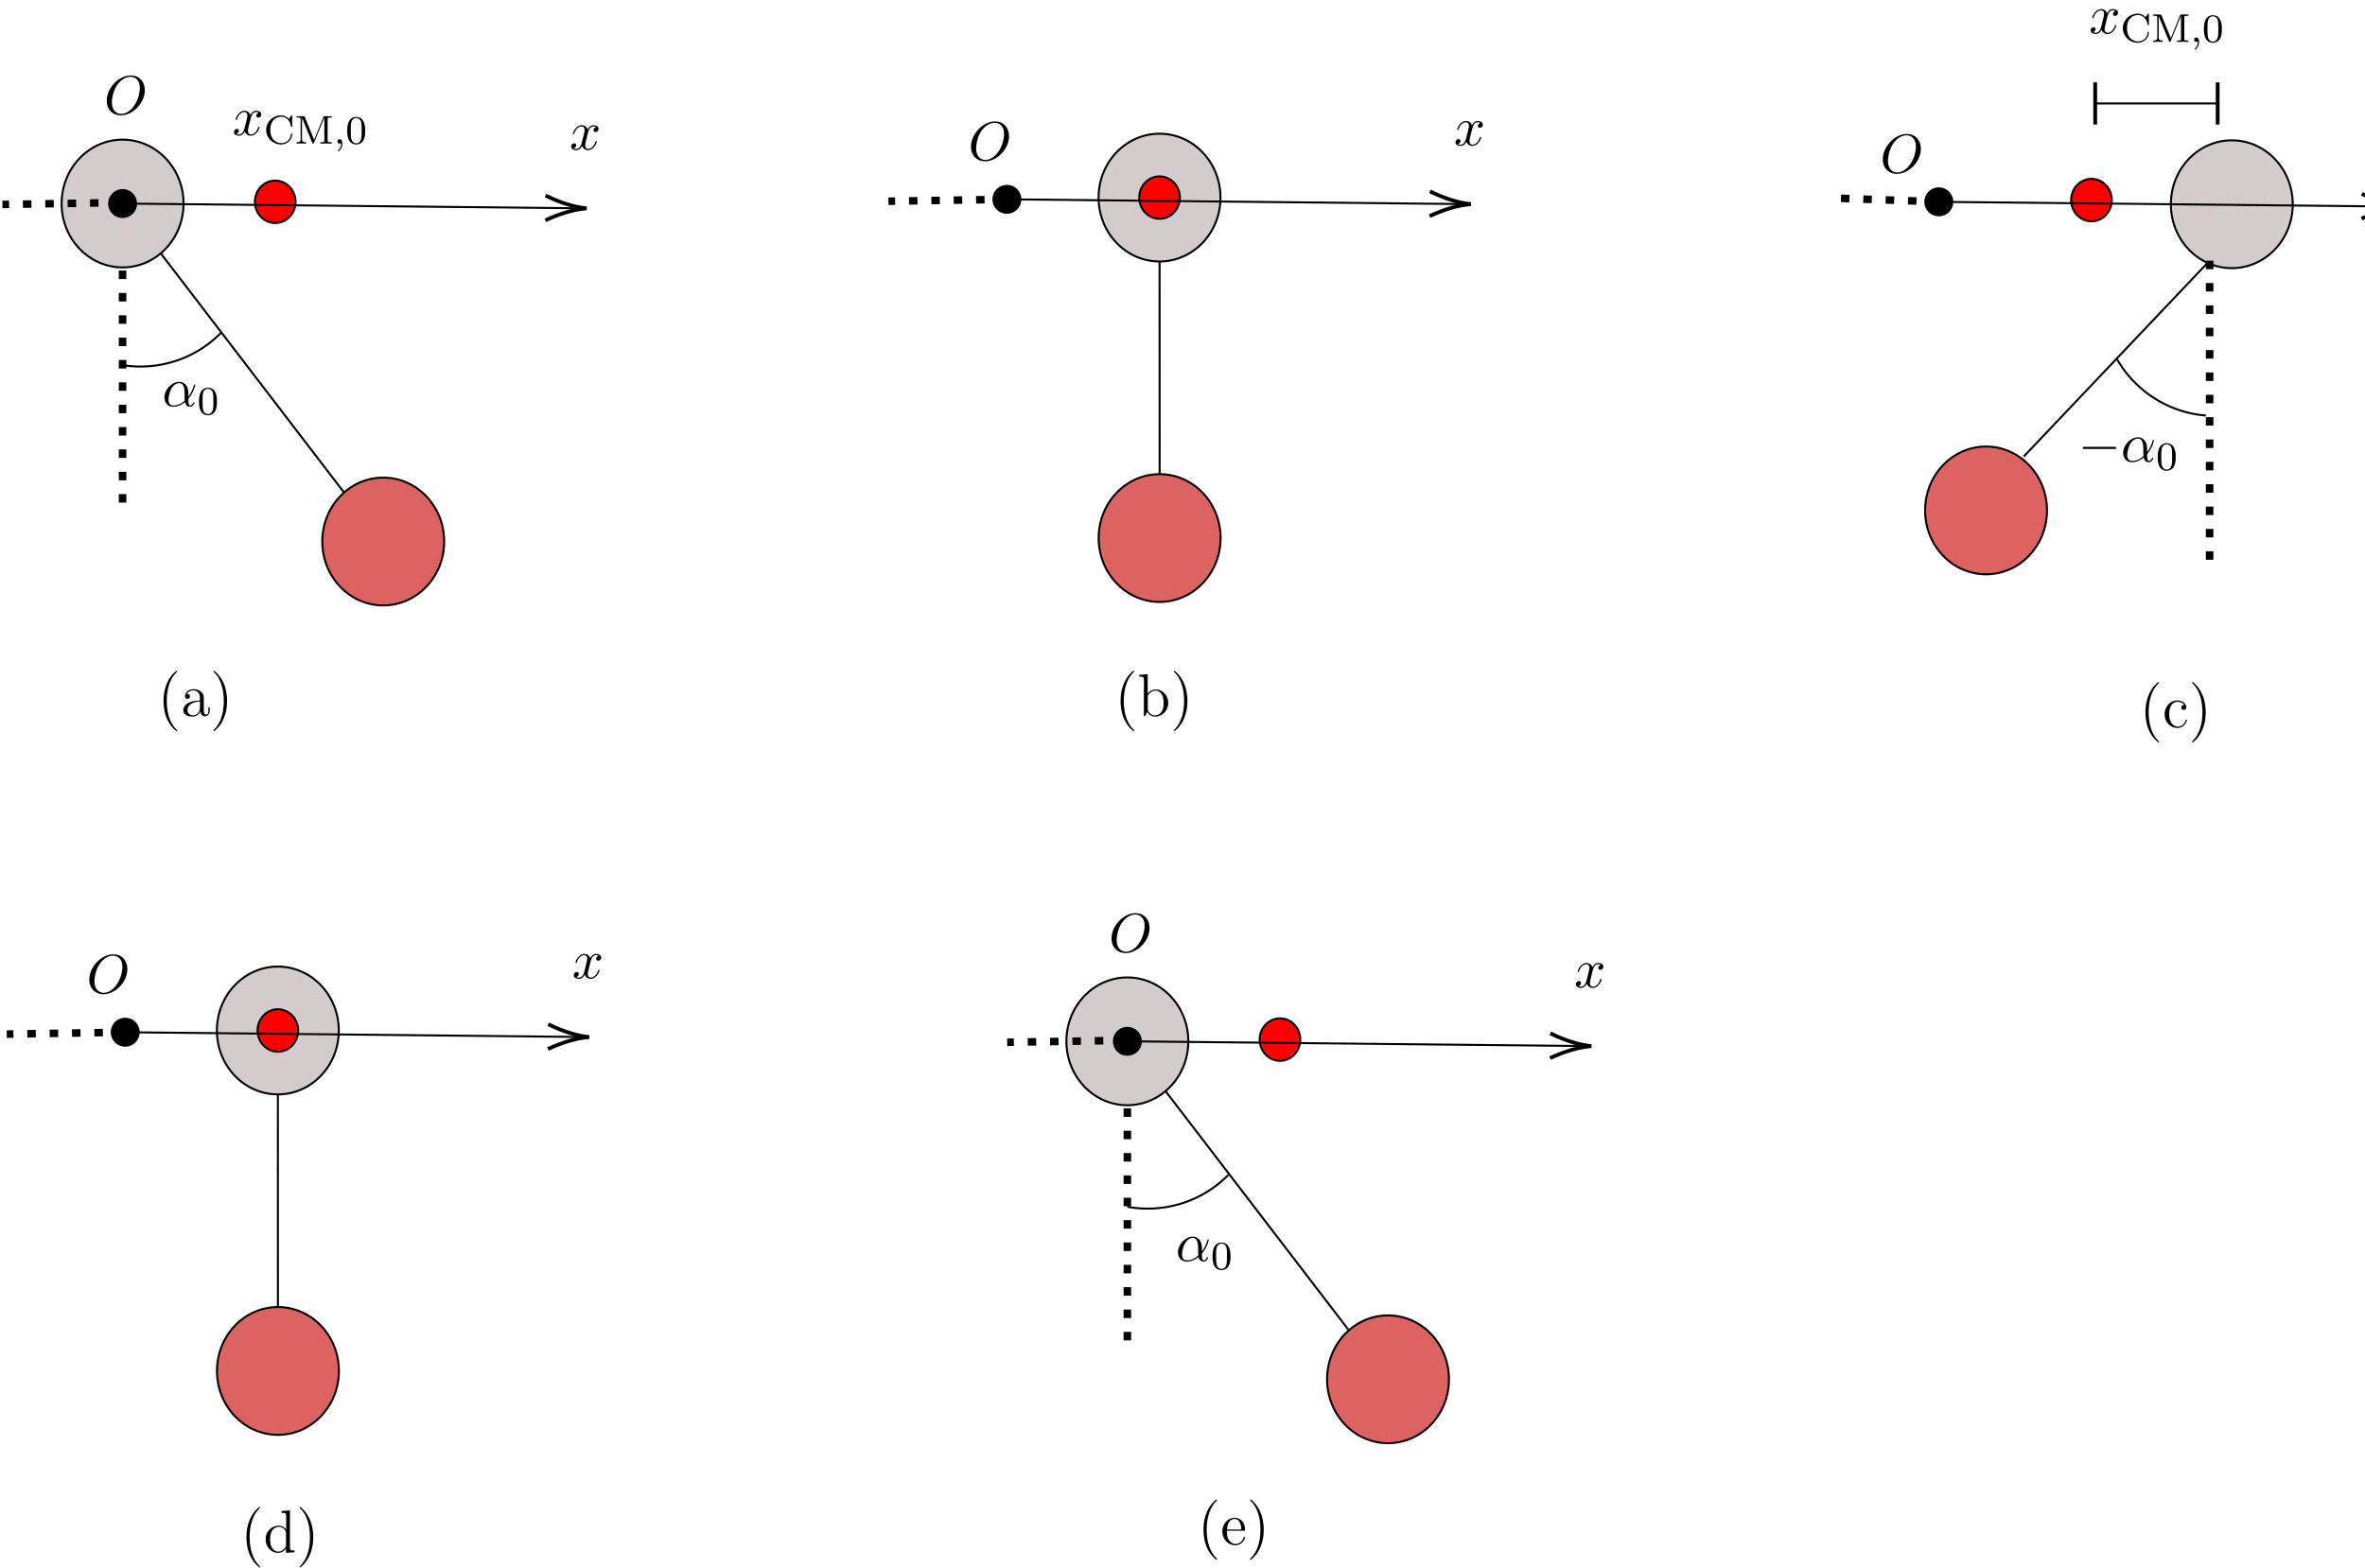 <?xml version="1.0" encoding="UTF-8"?>
<svg xmlns="http://www.w3.org/2000/svg" xmlns:xlink="http://www.w3.org/1999/xlink" width="469pt" height="311pt" viewBox="0 0 469 311" version="1.1">
<defs>
<g>
<symbol overflow="visible" id="glyph0-0">
<path style="stroke:none;" d=""/>
</symbol>
<symbol overflow="visible" id="glyph0-1">
<path style="stroke:none;" d="M 8.078 -4.75 C 8.078 -6.516 6.922 -7.688 5.297 -7.688 C 2.938 -7.688 0.531 -5.219 0.531 -2.672 C 0.531 -0.859 1.75 0.234 3.328 0.234 C 5.641 0.234 8.078 -2.156 8.078 -4.75 Z M 3.391 -0.047 C 2.312 -0.047 1.547 -0.922 1.547 -2.359 C 1.547 -2.844 1.703 -4.438 2.547 -5.719 C 3.297 -6.844 4.359 -7.422 5.219 -7.422 C 6.125 -7.422 7.094 -6.812 7.094 -5.188 C 7.094 -4.391 6.812 -2.688 5.719 -1.359 C 5.203 -0.688 4.312 -0.047 3.391 -0.047 Z M 3.391 -0.047 "/>
</symbol>
<symbol overflow="visible" id="glyph0-2">
<path style="stroke:none;" d="M 3.641 -3.297 C 3.703 -3.578 3.953 -4.578 4.719 -4.578 C 4.781 -4.578 5.031 -4.578 5.266 -4.438 C 4.969 -4.391 4.75 -4.109 4.75 -3.844 C 4.75 -3.672 4.859 -3.469 5.156 -3.469 C 5.406 -3.469 5.75 -3.672 5.75 -4.094 C 5.75 -4.672 5.109 -4.828 4.734 -4.828 C 4.094 -4.828 3.719 -4.25 3.594 -3.984 C 3.312 -4.719 2.719 -4.828 2.406 -4.828 C 1.281 -4.828 0.656 -3.406 0.656 -3.141 C 0.656 -3.031 0.766 -3.031 0.781 -3.031 C 0.875 -3.031 0.906 -3.047 0.922 -3.156 C 1.297 -4.312 2.016 -4.578 2.391 -4.578 C 2.594 -4.578 2.984 -4.484 2.984 -3.844 C 2.984 -3.516 2.797 -2.781 2.391 -1.25 C 2.219 -0.578 1.828 -0.125 1.359 -0.125 C 1.281 -0.125 1.031 -0.125 0.812 -0.266 C 1.078 -0.312 1.312 -0.547 1.312 -0.844 C 1.312 -1.141 1.078 -1.234 0.922 -1.234 C 0.594 -1.234 0.312 -0.953 0.312 -0.594 C 0.312 -0.094 0.859 0.125 1.344 0.125 C 2.062 0.125 2.453 -0.641 2.484 -0.703 C 2.625 -0.312 3.016 0.125 3.672 0.125 C 4.781 0.125 5.406 -1.281 5.406 -1.562 C 5.406 -1.672 5.312 -1.672 5.281 -1.672 C 5.188 -1.672 5.156 -1.625 5.141 -1.547 C 4.781 -0.375 4.031 -0.125 3.688 -0.125 C 3.266 -0.125 3.094 -0.469 3.094 -0.844 C 3.094 -1.078 3.156 -1.312 3.266 -1.797 Z M 3.641 -3.297 "/>
</symbol>
<symbol overflow="visible" id="glyph0-3">
<path style="stroke:none;" d="M 5.203 -2.578 C 5.203 -4.281 4.188 -4.828 3.375 -4.828 C 1.891 -4.828 0.453 -3.266 0.453 -1.719 C 0.453 -0.703 1.094 0.125 2.219 0.125 C 2.906 0.125 3.688 -0.125 4.516 -0.797 C 4.656 -0.219 5.016 0.125 5.5 0.125 C 6.078 0.125 6.422 -0.484 6.422 -0.656 C 6.422 -0.734 6.359 -0.766 6.297 -0.766 C 6.219 -0.766 6.188 -0.734 6.156 -0.656 C 5.953 -0.125 5.562 -0.125 5.547 -0.125 C 5.203 -0.125 5.203 -0.969 5.203 -1.234 C 5.203 -1.469 5.203 -1.484 5.312 -1.609 C 6.344 -2.906 6.562 -4.172 6.562 -4.172 C 6.562 -4.203 6.547 -4.281 6.438 -4.281 C 6.328 -4.281 6.328 -4.25 6.266 -4.062 C 6.078 -3.375 5.719 -2.547 5.203 -1.891 Z M 4.469 -1.078 C 3.516 -0.234 2.672 -0.125 2.234 -0.125 C 1.578 -0.125 1.25 -0.609 1.25 -1.312 C 1.25 -1.844 1.531 -3.016 1.891 -3.578 C 2.406 -4.375 2.984 -4.578 3.375 -4.578 C 4.453 -4.578 4.453 -3.156 4.453 -2.297 C 4.453 -1.891 4.453 -1.266 4.469 -1.078 Z M 4.469 -1.078 "/>
</symbol>
<symbol overflow="visible" id="glyph1-0">
<path style="stroke:none;" d=""/>
</symbol>
<symbol overflow="visible" id="glyph1-1">
<path style="stroke:none;" d="M 5.641 -5.406 C 5.641 -5.531 5.641 -5.609 5.531 -5.609 C 5.469 -5.609 5.469 -5.609 5.391 -5.5 L 4.984 -4.906 C 4.703 -5.219 4.172 -5.609 3.406 -5.609 C 1.812 -5.609 0.469 -4.328 0.469 -2.719 C 0.469 -1.109 1.797 0.172 3.422 0.172 C 4.75 0.172 5.641 -0.891 5.641 -1.859 C 5.641 -1.938 5.641 -2.016 5.5 -2.016 C 5.422 -2.016 5.391 -1.969 5.391 -1.891 C 5.328 -0.672 4.328 -0.094 3.484 -0.094 C 2.812 -0.094 1.297 -0.516 1.297 -2.719 C 1.297 -4.875 2.734 -5.344 3.484 -5.344 C 4.234 -5.344 5.156 -4.812 5.375 -3.438 C 5.375 -3.375 5.391 -3.328 5.5 -3.328 C 5.641 -3.328 5.641 -3.375 5.641 -3.531 Z M 5.641 -5.406 "/>
</symbol>
<symbol overflow="visible" id="glyph1-2">
<path style="stroke:none;" d="M 2.031 -5.266 C 1.953 -5.422 1.953 -5.438 1.734 -5.438 L 0.391 -5.438 L 0.391 -5.172 L 0.562 -5.172 C 1.172 -5.172 1.188 -5.094 1.188 -4.797 L 1.188 -0.859 C 1.188 -0.641 1.188 -0.266 0.391 -0.266 L 0.391 0 C 0.75 -0.031 1.125 -0.031 1.328 -0.031 C 1.531 -0.031 1.906 -0.031 2.266 0 L 2.266 -0.266 C 1.469 -0.266 1.469 -0.641 1.469 -0.859 L 1.469 -5.094 L 3.484 -0.188 C 3.531 -0.094 3.562 0 3.672 0 C 3.781 0 3.812 -0.094 3.859 -0.188 L 5.891 -5.156 L 5.891 -0.641 C 5.891 -0.344 5.875 -0.266 5.266 -0.266 L 5.094 -0.266 L 5.094 0 C 5.719 -0.031 5.734 -0.031 6.219 -0.031 C 6.703 -0.031 6.719 -0.031 7.359 0 L 7.359 -0.266 L 7.188 -0.266 C 6.562 -0.266 6.547 -0.344 6.547 -0.641 L 6.547 -4.797 C 6.547 -5.094 6.562 -5.172 7.188 -5.172 L 7.359 -5.172 L 7.359 -5.438 L 6.016 -5.438 C 5.797 -5.438 5.781 -5.422 5.719 -5.281 L 3.875 -0.75 Z M 2.031 -5.266 "/>
</symbol>
<symbol overflow="visible" id="glyph1-3">
<path style="stroke:none;" d="M 1.484 -0.125 C 1.484 0.125 1.484 0.766 0.891 1.344 C 0.859 1.359 0.844 1.375 0.844 1.422 C 0.844 1.5 0.906 1.547 0.953 1.547 C 1.047 1.547 1.719 0.922 1.719 -0.031 C 1.719 -0.469 1.547 -0.891 1.172 -0.891 C 0.906 -0.891 0.734 -0.672 0.734 -0.453 C 0.734 -0.203 0.906 0 1.172 0 C 1.359 0 1.469 -0.094 1.484 -0.125 Z M 1.484 -0.125 "/>
</symbol>
<symbol overflow="visible" id="glyph1-4">
<path style="stroke:none;" d="M 3.891 -2.547 C 3.891 -3.391 3.812 -3.906 3.547 -4.422 C 3.203 -5.125 2.547 -5.297 2.109 -5.297 C 1.109 -5.297 0.734 -4.547 0.625 -4.328 C 0.344 -3.75 0.328 -2.953 0.328 -2.547 C 0.328 -2.016 0.344 -1.219 0.734 -0.578 C 1.094 0.016 1.688 0.172 2.109 0.172 C 2.5 0.172 3.172 0.047 3.578 -0.734 C 3.875 -1.312 3.891 -2.031 3.891 -2.547 Z M 2.109 -0.062 C 1.844 -0.062 1.297 -0.188 1.125 -1.016 C 1.031 -1.469 1.031 -2.219 1.031 -2.641 C 1.031 -3.188 1.031 -3.75 1.125 -4.188 C 1.297 -5 1.906 -5.078 2.109 -5.078 C 2.375 -5.078 2.938 -4.938 3.094 -4.219 C 3.188 -3.781 3.188 -3.172 3.188 -2.641 C 3.188 -2.172 3.188 -1.453 3.094 -1 C 2.922 -0.172 2.375 -0.062 2.109 -0.062 Z M 2.109 -0.062 "/>
</symbol>
<symbol overflow="visible" id="glyph2-0">
<path style="stroke:none;" d=""/>
</symbol>
<symbol overflow="visible" id="glyph2-1">
<path style="stroke:none;" d="M 7.188 -2.516 C 7.375 -2.516 7.562 -2.516 7.562 -2.719 C 7.562 -2.938 7.375 -2.938 7.188 -2.938 L 1.281 -2.938 C 1.094 -2.938 0.906 -2.938 0.906 -2.719 C 0.906 -2.516 1.094 -2.516 1.281 -2.516 Z M 7.188 -2.516 "/>
</symbol>
<symbol overflow="visible" id="glyph3-0">
<path style="stroke:none;" d=""/>
</symbol>
<symbol overflow="visible" id="glyph3-1">
<path style="stroke:none;" d="M 3.891 2.906 C 3.891 2.875 3.891 2.844 3.688 2.641 C 2.484 1.438 1.812 -0.531 1.812 -2.969 C 1.812 -5.297 2.375 -7.297 3.766 -8.703 C 3.891 -8.812 3.891 -8.828 3.891 -8.875 C 3.891 -8.938 3.828 -8.969 3.781 -8.969 C 3.625 -8.969 2.641 -8.109 2.062 -6.938 C 1.453 -5.719 1.172 -4.453 1.172 -2.969 C 1.172 -1.906 1.344 -0.484 1.953 0.781 C 2.672 2.219 3.641 3 3.781 3 C 3.828 3 3.891 2.969 3.891 2.906 Z M 3.891 2.906 "/>
</symbol>
<symbol overflow="visible" id="glyph3-2">
<path style="stroke:none;" d="M 4.609 -3.188 C 4.609 -3.844 4.609 -4.312 4.094 -4.781 C 3.672 -5.156 3.125 -5.328 2.609 -5.328 C 1.625 -5.328 0.875 -4.688 0.875 -3.906 C 0.875 -3.562 1.094 -3.391 1.375 -3.391 C 1.656 -3.391 1.859 -3.594 1.859 -3.891 C 1.859 -4.375 1.438 -4.375 1.25 -4.375 C 1.531 -4.875 2.109 -5.094 2.578 -5.094 C 3.125 -5.094 3.844 -4.641 3.844 -3.562 L 3.844 -3.078 C 1.438 -3.047 0.531 -2.047 0.531 -1.125 C 0.531 -0.172 1.625 0.125 2.359 0.125 C 3.141 0.125 3.688 -0.359 3.906 -0.938 C 3.953 -0.375 4.328 0.062 4.844 0.062 C 5.094 0.062 5.781 -0.109 5.781 -1.062 L 5.781 -1.734 L 5.516 -1.734 L 5.516 -1.062 C 5.516 -0.375 5.234 -0.281 5.062 -0.281 C 4.609 -0.281 4.609 -0.922 4.609 -1.094 Z M 3.844 -1.688 C 3.844 -0.516 2.969 -0.125 2.453 -0.125 C 1.859 -0.125 1.375 -0.547 1.375 -1.125 C 1.375 -2.703 3.406 -2.844 3.844 -2.875 Z M 3.844 -1.688 "/>
</symbol>
<symbol overflow="visible" id="glyph3-3">
<path style="stroke:none;" d="M 3.375 -2.969 C 3.375 -3.891 3.25 -5.359 2.578 -6.75 C 1.875 -8.188 0.891 -8.969 0.766 -8.969 C 0.719 -8.969 0.656 -8.938 0.656 -8.875 C 0.656 -8.828 0.656 -8.812 0.859 -8.609 C 2.062 -7.406 2.719 -5.422 2.719 -2.984 C 2.719 -0.672 2.156 1.328 0.781 2.734 C 0.656 2.844 0.656 2.875 0.656 2.906 C 0.656 2.969 0.719 3 0.766 3 C 0.922 3 1.906 2.141 2.484 0.969 C 3.094 -0.25 3.375 -1.547 3.375 -2.969 Z M 3.375 -2.969 "/>
</symbol>
<symbol overflow="visible" id="glyph3-4">
<path style="stroke:none;" d="M 2 -8.297 L 0.328 -8.156 L 0.328 -7.812 C 1.141 -7.812 1.25 -7.734 1.25 -7.141 L 1.25 0 L 1.5 0 C 1.547 -0.094 1.891 -0.688 1.938 -0.781 C 2.219 -0.328 2.719 0.125 3.484 0.125 C 4.859 0.125 6.078 -1.047 6.078 -2.578 C 6.078 -4.094 4.953 -5.266 3.625 -5.266 C 2.969 -5.266 2.406 -4.969 2 -4.469 Z M 2.016 -3.828 C 2.016 -4.047 2.016 -4.062 2.156 -4.25 C 2.438 -4.688 2.969 -5.031 3.547 -5.031 C 3.906 -5.031 5.156 -4.891 5.156 -2.594 C 5.156 -1.797 5.047 -1.297 4.75 -0.859 C 4.516 -0.484 4.047 -0.125 3.438 -0.125 C 2.797 -0.125 2.375 -0.531 2.172 -0.859 C 2.016 -1.109 2.016 -1.156 2.016 -1.359 Z M 2.016 -3.828 "/>
</symbol>
<symbol overflow="visible" id="glyph3-5">
<path style="stroke:none;" d="M 4.328 -4.422 C 4.188 -4.422 3.734 -4.422 3.734 -3.938 C 3.734 -3.641 3.938 -3.438 4.234 -3.438 C 4.5 -3.438 4.734 -3.609 4.734 -3.953 C 4.734 -4.75 3.891 -5.328 2.922 -5.328 C 1.531 -5.328 0.422 -4.094 0.422 -2.578 C 0.422 -1.047 1.562 0.125 2.922 0.125 C 4.5 0.125 4.859 -1.312 4.859 -1.422 C 4.859 -1.531 4.766 -1.531 4.734 -1.531 C 4.625 -1.531 4.609 -1.5 4.578 -1.344 C 4.312 -0.5 3.672 -0.141 3.031 -0.141 C 2.297 -0.141 1.328 -0.781 1.328 -2.594 C 1.328 -4.578 2.344 -5.062 2.938 -5.062 C 3.391 -5.062 4.047 -4.891 4.328 -4.422 Z M 4.328 -4.422 "/>
</symbol>
<symbol overflow="visible" id="glyph3-6">
<path style="stroke:none;" d="M 3.578 -8.156 L 3.578 -7.812 C 4.406 -7.812 4.5 -7.734 4.5 -7.141 L 4.5 -4.5 C 4.25 -4.859 3.734 -5.266 3 -5.266 C 1.609 -5.266 0.422 -4.094 0.422 -2.562 C 0.422 -1.047 1.547 0.125 2.875 0.125 C 3.781 0.125 4.297 -0.484 4.469 -0.703 L 4.469 0.125 L 6.156 0 L 6.156 -0.344 C 5.344 -0.344 5.25 -0.438 5.25 -1.016 L 5.25 -8.297 Z M 4.469 -1.406 C 4.469 -1.188 4.469 -1.141 4.297 -0.891 C 4.016 -0.469 3.531 -0.125 2.922 -0.125 C 2.625 -0.125 1.328 -0.234 1.328 -2.562 C 1.328 -3.422 1.469 -3.891 1.734 -4.297 C 1.969 -4.656 2.453 -5.031 3.047 -5.031 C 3.797 -5.031 4.203 -4.5 4.328 -4.297 C 4.469 -4.094 4.469 -4.078 4.469 -3.859 Z M 4.469 -1.406 "/>
</symbol>
<symbol overflow="visible" id="glyph3-7">
<path style="stroke:none;" d="M 4.578 -2.766 C 4.844 -2.766 4.859 -2.766 4.859 -3 C 4.859 -4.203 4.219 -5.328 2.766 -5.328 C 1.406 -5.328 0.359 -4.094 0.359 -2.625 C 0.359 -1.047 1.578 0.125 2.906 0.125 C 4.328 0.125 4.859 -1.172 4.859 -1.422 C 4.859 -1.5 4.812 -1.547 4.734 -1.547 C 4.641 -1.547 4.609 -1.484 4.594 -1.422 C 4.281 -0.422 3.484 -0.141 2.969 -0.141 C 2.469 -0.141 1.266 -0.484 1.266 -2.547 L 1.266 -2.766 Z M 1.281 -3 C 1.375 -4.875 2.422 -5.094 2.766 -5.094 C 4.047 -5.094 4.109 -3.406 4.125 -3 Z M 1.281 -3 "/>
</symbol>
</g>
</defs>
<g id="surface1">
<path style="fill:none;stroke-width:1.494;stroke-linecap:butt;stroke-linejoin:miter;stroke:rgb(0%,0%,0%);stroke-opacity:1;stroke-dasharray:1.684,2.75;stroke-miterlimit:10;" d="M 41.82 -44.952 L 41.82 -105.37 " transform="matrix(1,0,0,-1,-17.511,-4.577)"/>
<path style="fill:none;stroke-width:0.399;stroke-linecap:butt;stroke-linejoin:miter;stroke:rgb(0%,0%,0%);stroke-opacity:1;stroke-miterlimit:10;" d="M 41.82 -44.952 L 86.159 -102.823 " transform="matrix(1,0,0,-1,-17.511,-4.577)"/>
<path style="fill-rule:nonzero;fill:rgb(86.667%,38.823%,38.823%);fill-opacity:1;stroke-width:0.399;stroke-linecap:butt;stroke-linejoin:miter;stroke:rgb(0%,0%,0%);stroke-opacity:1;stroke-miterlimit:10;" d="M 81.425 -111.991 C 81.425 -104.991 86.831 -99.319 93.507 -99.319 C 100.187 -99.319 105.597 -104.991 105.597 -111.991 C 105.597 -118.991 100.187 -124.671 93.507 -124.671 C 86.831 -124.671 81.425 -118.991 81.425 -111.991 Z M 81.425 -111.991 " transform="matrix(1,0,0,-1,-17.511,-4.577)"/>
<path style="fill-rule:nonzero;fill:rgb(83.138%,79.999%,79.999%);fill-opacity:1;stroke-width:0.399;stroke-linecap:butt;stroke-linejoin:miter;stroke:rgb(0%,0%,0%);stroke-opacity:1;stroke-miterlimit:10;" d="M 29.73 -44.952 C 29.73 -37.952 35.148 -32.28 41.82 -32.28 C 48.495 -32.28 53.909 -37.952 53.909 -44.952 C 53.909 -51.952 48.495 -57.624 41.82 -57.624 C 35.148 -57.624 29.73 -51.952 29.73 -44.952 Z M 29.73 -44.952 " transform="matrix(1,0,0,-1,-17.511,-4.577)"/>
<path style="fill-rule:nonzero;fill:rgb(100%,0%,0%);fill-opacity:1;stroke-width:0.399;stroke-linecap:butt;stroke-linejoin:miter;stroke:rgb(0%,0%,0%);stroke-opacity:1;stroke-miterlimit:10;" d="M 68.062 -44.608 C 68.062 -42.284 69.863 -40.401 72.089 -40.401 C 74.308 -40.401 76.116 -42.284 76.116 -44.608 C 76.116 -46.932 74.308 -48.815 72.089 -48.815 C 69.863 -48.815 68.062 -46.932 68.062 -44.608 Z M 68.062 -44.608 " transform="matrix(1,0,0,-1,-17.511,-4.577)"/>
<path style="fill:none;stroke-width:0.399;stroke-linecap:butt;stroke-linejoin:miter;stroke:rgb(0%,0%,0%);stroke-opacity:1;stroke-miterlimit:10;" d="M 247.46 -43.772 L 247.476 -98.632 " transform="matrix(1,0,0,-1,-17.511,-4.577)"/>
<path style="fill-rule:nonzero;fill:rgb(86.667%,38.823%,38.823%);fill-opacity:1;stroke-width:0.399;stroke-linecap:butt;stroke-linejoin:miter;stroke:rgb(0%,0%,0%);stroke-opacity:1;stroke-miterlimit:10;" d="M 235.386 -111.304 C 235.386 -104.311 240.804 -98.632 247.476 -98.632 C 254.148 -98.632 259.566 -104.311 259.566 -111.304 C 259.566 -118.304 254.148 -123.983 247.476 -123.983 C 240.804 -123.983 235.386 -118.304 235.386 -111.304 Z M 235.386 -111.304 " transform="matrix(1,0,0,-1,-17.511,-4.577)"/>
<path style="fill-rule:nonzero;fill:rgb(83.138%,79.999%,79.999%);fill-opacity:1;stroke-width:0.399;stroke-linecap:butt;stroke-linejoin:miter;stroke:rgb(0%,0%,0%);stroke-opacity:1;stroke-miterlimit:10;" d="M 235.37 -43.772 C 235.37 -36.768 240.781 -31.1 247.46 -31.1 C 254.132 -31.1 259.542 -36.768 259.542 -43.772 C 259.542 -50.772 254.132 -56.444 247.46 -56.444 C 240.781 -56.444 235.37 -50.772 235.37 -43.772 Z M 235.37 -43.772 " transform="matrix(1,0,0,-1,-17.511,-4.577)"/>
<path style="fill-rule:nonzero;fill:rgb(100%,0%,0%);fill-opacity:1;stroke-width:0.399;stroke-linecap:butt;stroke-linejoin:miter;stroke:rgb(0%,0%,0%);stroke-opacity:1;stroke-miterlimit:10;" d="M 243.433 -43.772 C 243.433 -41.448 245.234 -39.565 247.46 -39.565 C 249.679 -39.565 251.488 -41.448 251.488 -43.772 C 251.488 -46.097 249.679 -47.979 247.46 -47.979 C 245.234 -47.979 243.433 -46.097 243.433 -43.772 Z M 243.433 -43.772 " transform="matrix(1,0,0,-1,-17.511,-4.577)"/>
<path style="fill:none;stroke-width:1.494;stroke-linecap:butt;stroke-linejoin:miter;stroke:rgb(0%,0%,0%);stroke-opacity:1;stroke-dasharray:1.684,2.75;stroke-miterlimit:10;" d="M 401.999 -44.616 L 380.48 -43.839 " transform="matrix(1,0,0,-1,-17.511,-4.577)"/>
<path style="fill:none;stroke-width:0.399;stroke-linecap:butt;stroke-linejoin:miter;stroke:rgb(0%,0%,0%);stroke-opacity:1;stroke-miterlimit:10;" d="M 455.699 -56.288 L 418.831 -95.143 " transform="matrix(1,0,0,-1,-17.511,-4.577)"/>
<path style="fill-rule:nonzero;fill:rgb(86.667%,38.823%,38.823%);fill-opacity:1;stroke-width:0.399;stroke-linecap:butt;stroke-linejoin:miter;stroke:rgb(0%,0%,0%);stroke-opacity:1;stroke-miterlimit:10;" d="M 399.277 -105.827 C 399.277 -98.827 404.687 -93.155 411.359 -93.155 C 418.038 -93.155 423.449 -98.827 423.449 -105.827 C 423.449 -112.827 418.038 -118.499 411.359 -118.499 C 404.687 -118.499 399.277 -112.827 399.277 -105.827 Z M 399.277 -105.827 " transform="matrix(1,0,0,-1,-17.511,-4.577)"/>
<path style="fill-rule:nonzero;fill:rgb(83.138%,79.999%,79.999%);fill-opacity:1;stroke-width:0.399;stroke-linecap:butt;stroke-linejoin:miter;stroke:rgb(0%,0%,0%);stroke-opacity:1;stroke-miterlimit:10;" d="M 448.011 -45.093 C 448.011 -38.093 453.421 -32.413 460.101 -32.413 C 466.773 -32.413 472.183 -38.093 472.183 -45.093 C 472.183 -52.097 466.773 -57.768 460.101 -57.768 C 453.421 -57.768 448.011 -52.097 448.011 -45.093 Z M 448.011 -45.093 " transform="matrix(1,0,0,-1,-17.511,-4.577)"/>
<path style="fill-rule:nonzero;fill:rgb(100%,0%,0%);fill-opacity:1;stroke-width:0.399;stroke-linecap:butt;stroke-linejoin:miter;stroke:rgb(0%,0%,0%);stroke-opacity:1;stroke-miterlimit:10;" d="M 428.241 -44.272 C 428.241 -41.94 430.042 -40.057 432.269 -40.057 C 434.495 -40.057 436.296 -41.94 436.296 -44.272 C 436.296 -46.597 434.495 -48.479 432.269 -48.479 C 430.042 -48.479 428.241 -46.597 428.241 -44.272 Z M 428.241 -44.272 " transform="matrix(1,0,0,-1,-17.511,-4.577)"/>
<path style="fill:none;stroke-width:1.494;stroke-linecap:butt;stroke-linejoin:miter;stroke:rgb(0%,0%,0%);stroke-opacity:1;stroke-dasharray:1.684,2.75;stroke-miterlimit:10;" d="M 41.476 -44.764 L 17.991 -45.139 " transform="matrix(1,0,0,-1,-17.511,-4.577)"/>
<path style="fill:none;stroke-width:1.494;stroke-linecap:butt;stroke-linejoin:miter;stroke:rgb(0%,0%,0%);stroke-opacity:1;stroke-dasharray:1.684,2.75;stroke-miterlimit:10;" d="M 217.191 -44.116 L 193.698 -44.495 " transform="matrix(1,0,0,-1,-17.511,-4.577)"/>
<path style="fill:none;stroke-width:1.494;stroke-linecap:butt;stroke-linejoin:miter;stroke:rgb(0%,0%,0%);stroke-opacity:1;stroke-dasharray:1.684,2.75;stroke-miterlimit:10;" d="M 455.699 -56.288 L 455.699 -116.706 " transform="matrix(1,0,0,-1,-17.511,-4.577)"/>
<path style="fill:none;stroke-width:0.399;stroke-linecap:butt;stroke-linejoin:miter;stroke:rgb(0%,0%,0%);stroke-opacity:1;stroke-miterlimit:10;" d="M 72.613 -208.995 L 72.628 -263.854 " transform="matrix(1,0,0,-1,-17.511,-4.577)"/>
<path style="fill-rule:nonzero;fill:rgb(86.667%,38.823%,38.823%);fill-opacity:1;stroke-width:0.399;stroke-linecap:butt;stroke-linejoin:miter;stroke:rgb(0%,0%,0%);stroke-opacity:1;stroke-miterlimit:10;" d="M 60.538 -276.526 C 60.538 -269.526 65.956 -263.854 72.628 -263.854 C 79.3 -263.854 84.718 -269.526 84.718 -276.526 C 84.718 -283.526 79.3 -289.206 72.628 -289.206 C 65.956 -289.206 60.538 -283.526 60.538 -276.526 Z M 60.538 -276.526 " transform="matrix(1,0,0,-1,-17.511,-4.577)"/>
<path style="fill-rule:nonzero;fill:rgb(83.138%,79.999%,79.999%);fill-opacity:1;stroke-width:0.399;stroke-linecap:butt;stroke-linejoin:miter;stroke:rgb(0%,0%,0%);stroke-opacity:1;stroke-miterlimit:10;" d="M 60.523 -208.995 C 60.523 -201.991 65.933 -196.315 72.613 -196.315 C 79.284 -196.315 84.695 -201.991 84.695 -208.995 C 84.695 -215.995 79.284 -221.667 72.613 -221.667 C 65.933 -221.667 60.523 -215.995 60.523 -208.995 Z M 60.523 -208.995 " transform="matrix(1,0,0,-1,-17.511,-4.577)"/>
<path style="fill-rule:nonzero;fill:rgb(100%,0%,0%);fill-opacity:1;stroke-width:0.399;stroke-linecap:butt;stroke-linejoin:miter;stroke:rgb(0%,0%,0%);stroke-opacity:1;stroke-miterlimit:10;" d="M 68.585 -208.995 C 68.585 -206.671 70.386 -204.78 72.613 -204.78 C 74.831 -204.78 76.64 -206.671 76.64 -208.995 C 76.64 -211.319 74.831 -213.202 72.613 -213.202 C 70.386 -213.202 68.585 -211.319 68.585 -208.995 Z M 68.585 -208.995 " transform="matrix(1,0,0,-1,-17.511,-4.577)"/>
<path style="fill:none;stroke-width:1.494;stroke-linecap:butt;stroke-linejoin:miter;stroke:rgb(0%,0%,0%);stroke-opacity:1;stroke-dasharray:1.684,2.75;stroke-miterlimit:10;" d="M 42.343 -209.339 L 18.851 -209.71 " transform="matrix(1,0,0,-1,-17.511,-4.577)"/>
<path style="fill:none;stroke-width:1.494;stroke-linecap:butt;stroke-linejoin:miter;stroke:rgb(0%,0%,0%);stroke-opacity:1;stroke-dasharray:1.684,2.75;stroke-miterlimit:10;" d="M 241.077 -211.139 L 241.077 -271.557 " transform="matrix(1,0,0,-1,-17.511,-4.577)"/>
<path style="fill:none;stroke-width:0.399;stroke-linecap:butt;stroke-linejoin:miter;stroke:rgb(0%,0%,0%);stroke-opacity:1;stroke-miterlimit:10;" d="M 241.077 -211.139 L 285.417 -269.011 " transform="matrix(1,0,0,-1,-17.511,-4.577)"/>
<path style="fill-rule:nonzero;fill:rgb(86.667%,38.823%,38.823%);fill-opacity:1;stroke-width:0.399;stroke-linecap:butt;stroke-linejoin:miter;stroke:rgb(0%,0%,0%);stroke-opacity:1;stroke-miterlimit:10;" d="M 280.683 -278.186 C 280.683 -271.182 286.089 -265.507 292.765 -265.507 C 299.445 -265.507 304.855 -271.182 304.855 -278.186 C 304.855 -285.179 299.445 -290.858 292.765 -290.858 C 286.089 -290.858 280.683 -285.179 280.683 -278.186 Z M 280.683 -278.186 " transform="matrix(1,0,0,-1,-17.511,-4.577)"/>
<path style="fill-rule:nonzero;fill:rgb(83.138%,79.999%,79.999%);fill-opacity:1;stroke-width:0.399;stroke-linecap:butt;stroke-linejoin:miter;stroke:rgb(0%,0%,0%);stroke-opacity:1;stroke-miterlimit:10;" d="M 228.988 -211.139 C 228.988 -204.136 234.398 -198.468 241.077 -198.468 C 247.753 -198.468 253.163 -204.136 253.163 -211.139 C 253.163 -218.139 247.753 -223.819 241.077 -223.819 C 234.398 -223.819 228.988 -218.139 228.988 -211.139 Z M 228.988 -211.139 " transform="matrix(1,0,0,-1,-17.511,-4.577)"/>
<path style="fill-rule:nonzero;fill:rgb(100%,0%,0%);fill-opacity:1;stroke-width:0.399;stroke-linecap:butt;stroke-linejoin:miter;stroke:rgb(0%,0%,0%);stroke-opacity:1;stroke-miterlimit:10;" d="M 267.312 -210.796 C 267.312 -208.472 269.12 -206.589 271.339 -206.589 C 273.57 -206.589 275.366 -208.472 275.366 -210.796 C 275.366 -213.12 273.57 -215.011 271.339 -215.011 C 269.12 -215.011 267.312 -213.12 267.312 -210.796 Z M 267.312 -210.796 " transform="matrix(1,0,0,-1,-17.511,-4.577)"/>
<path style="fill:none;stroke-width:1.494;stroke-linecap:butt;stroke-linejoin:miter;stroke:rgb(0%,0%,0%);stroke-opacity:1;stroke-dasharray:1.684,2.75;stroke-miterlimit:10;" d="M 240.734 -210.952 L 217.241 -211.331 " transform="matrix(1,0,0,-1,-17.511,-4.577)"/>
<path style="fill:none;stroke-width:0.399;stroke-linecap:butt;stroke-linejoin:miter;stroke:rgb(0%,0%,0%);stroke-opacity:1;stroke-miterlimit:10;" d="M 41.82 -44.952 L 132.347 -45.893 " transform="matrix(1,0,0,-1,-17.511,-4.577)"/>
<path style="fill:none;stroke-width:0.747;stroke-linecap:butt;stroke-linejoin:miter;stroke:rgb(0%,0%,0%);stroke-opacity:1;stroke-miterlimit:10;" d="M 125.648 -48.284 C 128.636 -46.901 131.363 -46.108 133.839 -45.909 C 131.37 -45.659 128.659 -44.807 125.698 -43.366 " transform="matrix(1,0,0,-1,-17.511,-4.577)"/>
<path style="fill-rule:nonzero;fill:rgb(0%,0%,0%);fill-opacity:1;stroke-width:0.747;stroke-linecap:butt;stroke-linejoin:miter;stroke:rgb(0%,0%,0%);stroke-opacity:1;stroke-miterlimit:10;" d="M 44.324 -44.979 C 44.312 -46.358 43.179 -47.468 41.796 -47.456 C 40.413 -47.44 39.304 -46.307 39.32 -44.925 C 39.331 -43.546 40.464 -42.436 41.847 -42.448 C 43.23 -42.464 44.339 -43.597 44.324 -44.979 Z M 44.324 -44.979 " transform="matrix(1,0,0,-1,-17.511,-4.577)"/>
<path style="fill:none;stroke-width:0.399;stroke-linecap:butt;stroke-linejoin:miter;stroke:rgb(0%,0%,0%);stroke-opacity:1;stroke-miterlimit:10;" d="M 217.191 -44.116 L 307.714 -45.057 " transform="matrix(1,0,0,-1,-17.511,-4.577)"/>
<path style="fill:none;stroke-width:0.747;stroke-linecap:butt;stroke-linejoin:miter;stroke:rgb(0%,0%,0%);stroke-opacity:1;stroke-miterlimit:10;" d="M 301.019 -47.444 C 304.007 -46.065 306.734 -45.268 309.21 -45.073 C 306.738 -44.823 304.027 -43.972 301.07 -42.53 " transform="matrix(1,0,0,-1,-17.511,-4.577)"/>
<path style="fill-rule:nonzero;fill:rgb(0%,0%,0%);fill-opacity:1;stroke-width:0.747;stroke-linecap:butt;stroke-linejoin:miter;stroke:rgb(0%,0%,0%);stroke-opacity:1;stroke-miterlimit:10;" d="M 219.695 -44.139 C 219.679 -45.522 218.546 -46.632 217.163 -46.616 C 215.784 -46.604 214.675 -45.472 214.687 -44.089 C 214.702 -42.706 215.835 -41.597 217.218 -41.612 C 218.597 -41.628 219.706 -42.757 219.695 -44.139 Z M 219.695 -44.139 " transform="matrix(1,0,0,-1,-17.511,-4.577)"/>
<path style="fill:none;stroke-width:0.399;stroke-linecap:butt;stroke-linejoin:miter;stroke:rgb(0%,0%,0%);stroke-opacity:1;stroke-miterlimit:10;" d="M 401.999 -44.616 L 492.523 -45.557 " transform="matrix(1,0,0,-1,-17.511,-4.577)"/>
<path style="fill:none;stroke-width:0.747;stroke-linecap:butt;stroke-linejoin:miter;stroke:rgb(0%,0%,0%);stroke-opacity:1;stroke-miterlimit:10;" d="M 485.824 -47.948 C 488.812 -46.565 491.542 -45.772 494.015 -45.573 C 491.546 -45.323 488.835 -44.472 485.874 -43.03 " transform="matrix(1,0,0,-1,-17.511,-4.577)"/>
<path style="fill-rule:nonzero;fill:rgb(0%,0%,0%);fill-opacity:1;stroke-width:0.747;stroke-linecap:butt;stroke-linejoin:miter;stroke:rgb(0%,0%,0%);stroke-opacity:1;stroke-miterlimit:10;" d="M 404.499 -44.643 C 404.488 -46.022 403.355 -47.132 401.972 -47.12 C 400.589 -47.104 399.48 -45.972 399.495 -44.589 C 399.507 -43.206 400.64 -42.1 402.023 -42.112 C 403.406 -42.128 404.515 -43.261 404.499 -44.643 Z M 404.499 -44.643 " transform="matrix(1,0,0,-1,-17.511,-4.577)"/>
<path style="fill:none;stroke-width:0.399;stroke-linecap:butt;stroke-linejoin:miter;stroke:rgb(0%,0%,0%);stroke-opacity:1;stroke-miterlimit:10;" d="M 42.343 -209.339 L 132.87 -210.28 " transform="matrix(1,0,0,-1,-17.511,-4.577)"/>
<path style="fill:none;stroke-width:0.747;stroke-linecap:butt;stroke-linejoin:miter;stroke:rgb(0%,0%,0%);stroke-opacity:1;stroke-miterlimit:10;" d="M 126.171 -212.667 C 129.159 -211.288 131.886 -210.491 134.363 -210.296 C 131.894 -210.046 129.183 -209.194 126.222 -207.753 " transform="matrix(1,0,0,-1,-17.511,-4.577)"/>
<path style="fill-rule:nonzero;fill:rgb(0%,0%,0%);fill-opacity:1;stroke-width:0.747;stroke-linecap:butt;stroke-linejoin:miter;stroke:rgb(0%,0%,0%);stroke-opacity:1;stroke-miterlimit:10;" d="M 44.847 -209.362 C 44.831 -210.745 43.702 -211.854 42.32 -211.839 C 40.937 -211.827 39.827 -210.694 39.843 -209.311 C 39.855 -207.929 40.988 -206.819 42.37 -206.835 C 43.753 -206.85 44.863 -207.979 44.847 -209.362 Z M 44.847 -209.362 " transform="matrix(1,0,0,-1,-17.511,-4.577)"/>
<path style="fill:none;stroke-width:0.399;stroke-linecap:butt;stroke-linejoin:miter;stroke:rgb(0%,0%,0%);stroke-opacity:1;stroke-miterlimit:10;" d="M 241.077 -211.139 L 331.605 -212.081 " transform="matrix(1,0,0,-1,-17.511,-4.577)"/>
<path style="fill:none;stroke-width:0.747;stroke-linecap:butt;stroke-linejoin:miter;stroke:rgb(0%,0%,0%);stroke-opacity:1;stroke-miterlimit:10;" d="M 324.906 -214.468 C 327.894 -213.089 330.624 -212.292 333.097 -212.097 C 330.628 -211.847 327.917 -210.995 324.956 -209.554 " transform="matrix(1,0,0,-1,-17.511,-4.577)"/>
<path style="fill-rule:nonzero;fill:rgb(0%,0%,0%);fill-opacity:1;stroke-width:0.747;stroke-linecap:butt;stroke-linejoin:miter;stroke:rgb(0%,0%,0%);stroke-opacity:1;stroke-miterlimit:10;" d="M 243.581 -211.163 C 243.57 -212.546 242.437 -213.655 241.054 -213.639 C 239.671 -213.628 238.562 -212.495 238.577 -211.112 C 238.589 -209.729 239.722 -208.62 241.105 -208.636 C 242.488 -208.651 243.597 -209.78 243.581 -211.163 Z M 243.581 -211.163 " transform="matrix(1,0,0,-1,-17.511,-4.577)"/>
<path style="fill:none;stroke-width:0.399;stroke-linecap:butt;stroke-linejoin:miter;stroke:rgb(0%,0%,0%);stroke-opacity:1;stroke-miterlimit:10;" d="M 61.324 -70.612 C 58.027 -73.96 53.663 -76.296 48.659 -77.046 C 46.148 -77.417 43.675 -77.358 41.304 -76.925 " transform="matrix(1,0,0,-1,-17.511,-4.577)"/>
<path style="fill:none;stroke-width:0.399;stroke-linecap:butt;stroke-linejoin:miter;stroke:rgb(0%,0%,0%);stroke-opacity:1;stroke-miterlimit:10;" d="M 261.089 -237.651 C 257.8 -240.995 253.429 -243.335 248.433 -244.081 C 245.921 -244.456 243.441 -244.397 241.077 -243.964 " transform="matrix(1,0,0,-1,-17.511,-4.577)"/>
<path style="fill:none;stroke-width:0.399;stroke-linecap:butt;stroke-linejoin:miter;stroke:rgb(0%,0%,0%);stroke-opacity:1;stroke-miterlimit:10;" d="M 454.96 -87.007 C 450.281 -86.632 445.687 -84.784 441.898 -81.432 C 439.999 -79.749 438.452 -77.807 437.265 -75.714 " transform="matrix(1,0,0,-1,-17.511,-4.577)"/>
<path style="fill:none;stroke-width:0.399;stroke-linecap:butt;stroke-linejoin:miter;stroke:rgb(0%,0%,0%);stroke-opacity:1;stroke-miterlimit:10;" d="M 433.007 -25.1 L 457.292 -25.1 " transform="matrix(1,0,0,-1,-17.511,-4.577)"/>
<path style="fill:none;stroke-width:0.747;stroke-linecap:butt;stroke-linejoin:miter;stroke:rgb(0%,0%,0%);stroke-opacity:1;stroke-miterlimit:10;" d="M 457.292 -20.921 L 457.292 -29.276 " transform="matrix(1,0,0,-1,-17.511,-4.577)"/>
<path style="fill:none;stroke-width:0.747;stroke-linecap:butt;stroke-linejoin:miter;stroke:rgb(0%,0%,0%);stroke-opacity:1;stroke-miterlimit:10;" d="M 433.007 -20.921 L 433.007 -29.276 " transform="matrix(1,0,0,-1,-17.511,-4.577)"/>
<g style="fill:rgb(0%,0%,0%);fill-opacity:1;">
  <use xlink:href="#glyph0-1" x="20.639" y="22.646"/>
</g>
<g style="fill:rgb(0%,0%,0%);fill-opacity:1;">
  <use xlink:href="#glyph0-2" x="112.948" y="29.662"/>
</g>
<g style="fill:rgb(0%,0%,0%);fill-opacity:1;">
  <use xlink:href="#glyph0-2" x="46.073" y="26.8"/>
</g>
<g style="fill:rgb(0%,0%,0%);fill-opacity:1;">
  <use xlink:href="#glyph1-1" x="52.308" y="28.489"/>
  <use xlink:href="#glyph1-2" x="58.424" y="28.489"/>
  <use xlink:href="#glyph1-3" x="66.178" y="28.489"/>
  <use xlink:href="#glyph1-4" x="68.53" y="28.489"/>
</g>
<g style="fill:rgb(0%,0%,0%);fill-opacity:1;">
  <use xlink:href="#glyph0-1" x="192.024" y="31.77"/>
</g>
<g style="fill:rgb(0%,0%,0%);fill-opacity:1;">
  <use xlink:href="#glyph0-2" x="288.315" y="28.825"/>
</g>
<g style="fill:rgb(0%,0%,0%);fill-opacity:1;">
  <use xlink:href="#glyph0-1" x="372.846" y="34.258"/>
</g>
<g style="fill:rgb(0%,0%,0%);fill-opacity:1;">
  <use xlink:href="#glyph0-1" x="17.179" y="196.99"/>
</g>
<g style="fill:rgb(0%,0%,0%);fill-opacity:1;">
  <use xlink:href="#glyph0-2" x="113.471" y="194.046"/>
</g>
<g style="fill:rgb(0%,0%,0%);fill-opacity:1;">
  <use xlink:href="#glyph0-1" x="219.894" y="188.831"/>
</g>
<g style="fill:rgb(0%,0%,0%);fill-opacity:1;">
  <use xlink:href="#glyph0-2" x="312.203" y="195.846"/>
</g>
<g style="fill:rgb(0%,0%,0%);fill-opacity:1;">
  <use xlink:href="#glyph0-3" x="32.153" y="80.569"/>
</g>
<g style="fill:rgb(0%,0%,0%);fill-opacity:1;">
  <use xlink:href="#glyph1-4" x="39.132" y="82.205"/>
</g>
<g style="fill:rgb(0%,0%,0%);fill-opacity:1;">
  <use xlink:href="#glyph0-3" x="233.149" y="250.138"/>
</g>
<g style="fill:rgb(0%,0%,0%);fill-opacity:1;">
  <use xlink:href="#glyph1-4" x="240.128" y="251.774"/>
</g>
<g style="fill:rgb(0%,0%,0%);fill-opacity:1;">
  <use xlink:href="#glyph2-1" x="412.103" y="91.575"/>
</g>
<g style="fill:rgb(0%,0%,0%);fill-opacity:1;">
  <use xlink:href="#glyph0-3" x="420.588" y="91.575"/>
</g>
<g style="fill:rgb(0%,0%,0%);fill-opacity:1;">
  <use xlink:href="#glyph1-4" x="427.567" y="93.212"/>
</g>
<g style="fill:rgb(0%,0%,0%);fill-opacity:1;">
  <use xlink:href="#glyph3-1" x="31.256" y="142.029"/>
  <use xlink:href="#glyph3-2" x="35.809" y="142.029"/>
  <use xlink:href="#glyph3-3" x="41.662" y="142.029"/>
</g>
<g style="fill:rgb(0%,0%,0%);fill-opacity:1;">
  <use xlink:href="#glyph3-1" x="221.045" y="142.029"/>
  <use xlink:href="#glyph3-4" x="225.598" y="142.029"/>
  <use xlink:href="#glyph3-3" x="232.101" y="142.029"/>
</g>
<g style="fill:rgb(0%,0%,0%);fill-opacity:1;">
  <use xlink:href="#glyph3-1" x="424.283" y="144.27"/>
  <use xlink:href="#glyph3-5" x="428.836" y="144.27"/>
  <use xlink:href="#glyph3-3" x="434.038" y="144.27"/>
</g>
<g style="fill:rgb(0%,0%,0%);fill-opacity:1;">
  <use xlink:href="#glyph3-1" x="47.695" y="307.907"/>
  <use xlink:href="#glyph3-6" x="52.248" y="307.907"/>
  <use xlink:href="#glyph3-3" x="58.751" y="307.907"/>
</g>
<g style="fill:rgb(0%,0%,0%);fill-opacity:1;">
  <use xlink:href="#glyph3-1" x="237.483" y="306.412"/>
  <use xlink:href="#glyph3-7" x="242.036" y="306.412"/>
  <use xlink:href="#glyph3-3" x="247.238" y="306.412"/>
</g>
<g style="fill:rgb(0%,0%,0%);fill-opacity:1;">
  <use xlink:href="#glyph0-2" x="414.27" y="6.626"/>
</g>
<g style="fill:rgb(0%,0%,0%);fill-opacity:1;">
  <use xlink:href="#glyph1-1" x="420.505" y="8.315"/>
  <use xlink:href="#glyph1-2" x="426.621" y="8.315"/>
  <use xlink:href="#glyph1-3" x="434.375" y="8.315"/>
  <use xlink:href="#glyph1-4" x="436.727" y="8.315"/>
</g>
</g>
</svg>
<!--Rendered by QuickLaTeX.com-->